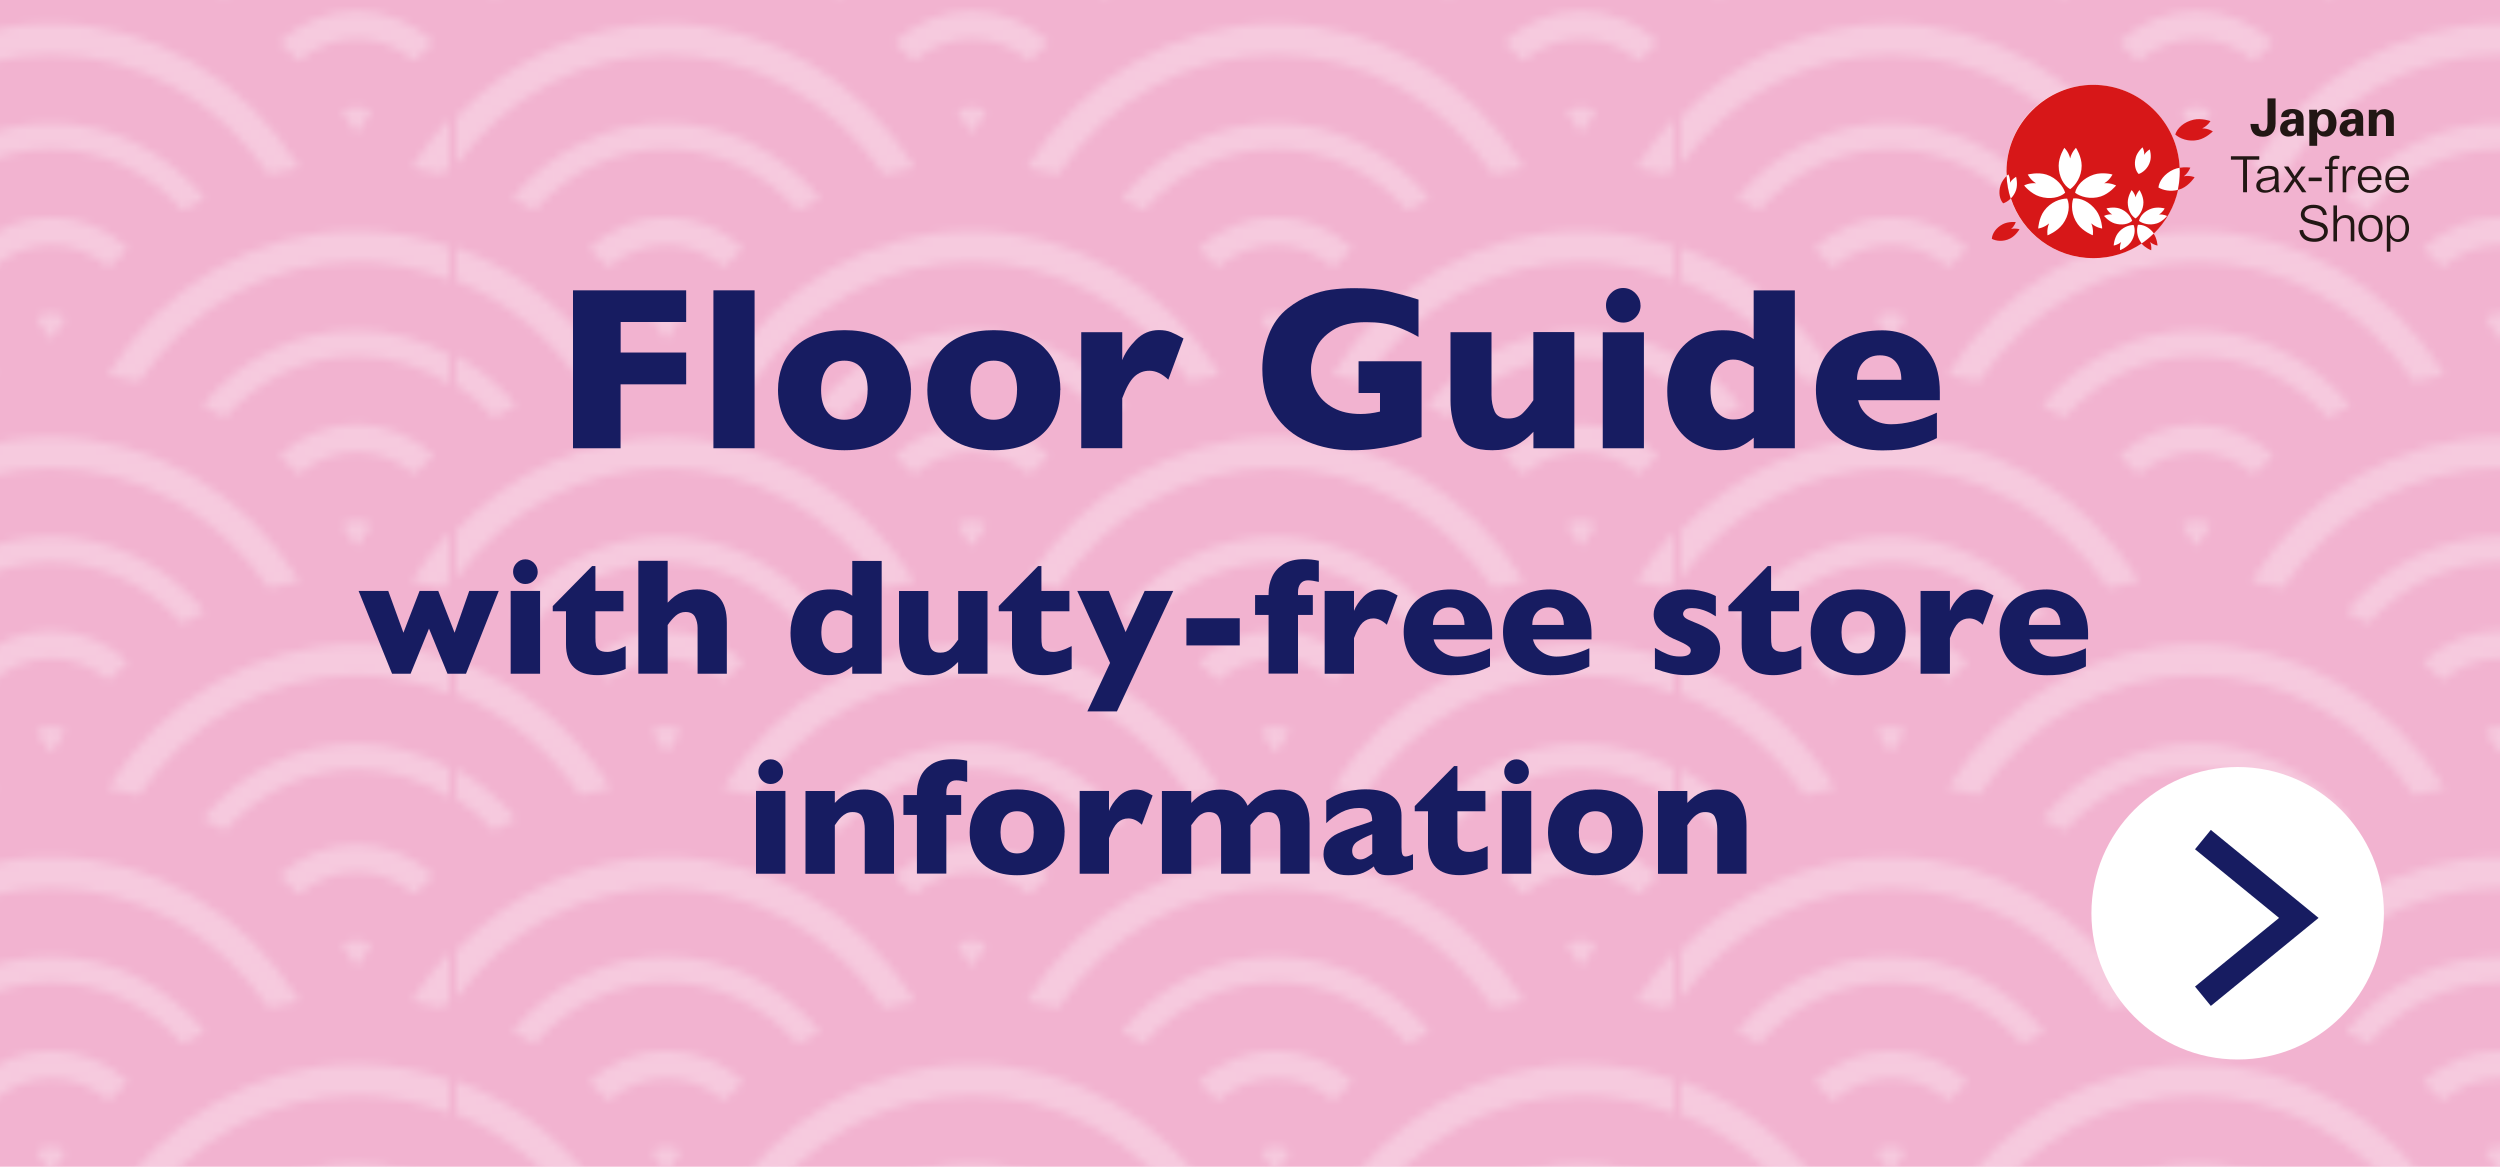 <?xml version="1.0" encoding="UTF-8"?><svg id="_レイヤー_2" xmlns="http://www.w3.org/2000/svg" xmlns:xlink="http://www.w3.org/1999/xlink" viewBox="0 0 300 140"><defs><style>.cls-1{stroke:#171c61;stroke-miterlimit:10;stroke-width:3px;}.cls-1,.cls-2{fill:none;}.cls-3{fill:#fff;}.cls-4{fill:url(#_新規パターンスウォッチ_1);opacity:.3;}.cls-5{fill:#d71718;}.cls-6{fill:#221714;}.cls-7{fill:#171c61;}.cls-8{fill:#f2b3d0;}</style><pattern id="_新規パターンスウォッチ_1" x="0" y="0" width="157.25" height="99.21" patternTransform="translate(-2002.37 -398.87) scale(.93 1)" patternUnits="userSpaceOnUse" viewBox="0 0 157.25 99.21"><rect class="cls-2" width="157.25" height="99.21"/><path class="cls-2" d="M152.21,68.6c1.47-2.22,3.17-4.26,5.04-6.1v-17.42c-3.61-2.22-7.79-3.48-12.16-3.48-6.48,0-12.58,2.71-16.99,7.34-.95-.51-1.92-.98-2.91-1.42.07-.01.11-.03.08-.04,5-5.67,12.09-8.97,19.82-8.97,4.29,0,8.44,1.11,12.16,3.06v-9.02c-3.85-1.46-7.96-2.24-12.16-2.24-11.27,0-21.52,5.35-28.07,14.38-1.32-.32-2.66-.62-4.02-.83,7.06-10.65,19.08-17.28,32.09-17.28,4.2,0,8.29.7,12.16,2.01v-10c-.34.42-.7.81-1.02,1.25-1.32-.32-2.66-.62-4.02-.83,1.47-2.22,3.17-4.26,5.04-6.1V0H0v12.89C7.09,5.88,16.75,1.71,27.05,1.71c12.98,0,24.99,6.64,32.05,17.28-1.34.2-2.65.5-3.95.81-6.51-8.92-17.01-14.37-28.09-14.37S6.56,10.32,0,18.57v10c8.07,2.72,15.12,8.08,19.89,15.28-1.34.2-2.65.5-3.95.81-4.04-5.54-9.63-9.74-15.94-12.12v9.02c2.85,1.5,5.46,3.48,7.63,5.92-.03.01,0,.03.07.04-.98.45-1.95.91-2.9,1.42-1.43-1.51-3.06-2.79-4.81-3.87v17.42c7.09-7.01,16.75-11.18,27.05-11.18,12.98,0,24.99,6.64,32.05,17.28-1.34.2-2.65.5-3.95.81-6.51-8.92-17.01-14.37-28.09-14.37S6.56,59.93,0,68.18v10c8.07,2.72,15.12,8.08,19.89,15.28-1.34.2-2.65.5-3.95.81-4.04-5.54-9.63-9.74-15.94-12.12v9.02c2.85,1.5,5.46,3.48,7.63,5.92-.03.01,0,.03.07.04-.98.45-1.95.91-2.9,1.42-1.43-1.51-3.06-2.79-4.81-3.87v4.54h157.25v-4.54c-3.61-2.22-7.79-3.48-12.16-3.48-6.48,0-12.58,2.71-16.99,7.34-.95-.51-1.92-.98-2.91-1.42.07-.01.11-.03.08-.04,5-5.67,12.09-8.97,19.82-8.97,4.29,0,8.44,1.11,12.16,3.06v-9.02c-3.85-1.46-7.96-2.24-12.16-2.24-11.27,0-21.52,5.35-28.07,14.38-1.32-.32-2.66-.62-4.02-.83,7.06-10.65,19.08-17.28,32.09-17.28,4.2,0,8.29.71,12.16,2.01v-10c-.34.42-.7.81-1.02,1.25-1.32-.32-2.66-.62-4.02-.83Z"/><path class="cls-3" d="M27.05,5.44c11.09,0,21.58,5.44,28.09,14.37,1.3-.31,2.61-.61,3.95-.81C52.04,8.34,40.03,1.71,27.05,1.71,16.75,1.71,7.09,5.88,0,12.89v5.68C6.56,10.32,16.33,5.44,27.05,5.44Z"/><path class="cls-3" d="M152.21,18.99c1.36.21,2.69.51,4.02.83.32-.44.69-.83,1.02-1.25v-5.68c-1.87,1.85-3.57,3.88-5.04,6.1Z"/><path class="cls-3" d="M7.7,47.52c-.07-.02-.1-.03-.07-.04-2.17-2.44-4.78-4.42-7.63-5.92v3.51c1.75,1.08,3.38,2.36,4.81,3.87.95-.51,1.92-.98,2.9-1.42Z"/><path class="cls-3" d="M15.94,44.66c1.3-.31,2.61-.61,3.95-.81-4.77-7.2-11.81-12.56-19.89-15.28v3.97c6.31,2.39,11.89,6.58,15.94,12.12Z"/><path class="cls-3" d="M27.05,55.05c11.09,0,21.58,5.44,28.09,14.37,1.3-.31,2.61-.61,3.95-.81-7.06-10.65-19.07-17.28-32.05-17.28-10.29,0-19.96,4.17-27.05,11.18v5.68c6.56-8.25,16.33-13.13,27.05-13.13Z"/><path class="cls-3" d="M125.28,47.47s-.01.03-.08.04c.99.45,1.95.91,2.91,1.42,4.41-4.63,10.52-7.34,16.99-7.34,4.37,0,8.54,1.26,12.16,3.48v-3.51c-3.71-1.95-7.86-3.06-12.16-3.06-7.72,0-14.81,3.31-19.82,8.97Z"/><path class="cls-3" d="M113.01,43.85c1.36.21,2.7.51,4.02.83,6.55-9.03,16.8-14.38,28.07-14.38,4.2,0,8.31.79,12.16,2.24v-3.97c-3.86-1.3-7.96-2.01-12.16-2.01-13.01,0-25.03,6.64-32.09,17.28Z"/><path class="cls-3" d="M152.21,68.6c1.36.2,2.69.51,4.02.83.32-.44.69-.83,1.02-1.25v-5.68c-1.87,1.85-3.57,3.88-5.04,6.1Z"/><path class="cls-3" d="M7.7,97.13c-.07-.02-.1-.03-.07-.04-2.17-2.43-4.78-4.42-7.63-5.92v3.51c1.75,1.07,3.38,2.36,4.81,3.87.95-.51,1.92-.97,2.9-1.42Z"/><path class="cls-3" d="M15.94,94.27c1.3-.31,2.61-.61,3.95-.81-4.77-7.2-11.81-12.56-19.89-15.28v3.97c6.31,2.39,11.89,6.58,15.94,12.12Z"/><path class="cls-3" d="M125.28,97.08s-.01.03-.08.04c.99.45,1.95.91,2.91,1.42,4.41-4.63,10.52-7.34,16.99-7.34,4.37,0,8.54,1.26,12.16,3.48v-3.51c-3.71-1.95-7.86-3.06-12.16-3.06-7.72,0-14.81,3.3-19.82,8.97Z"/><path class="cls-3" d="M113.01,93.46c1.36.21,2.7.51,4.02.83,6.55-9.03,16.8-14.38,28.07-14.38,4.2,0,8.31.79,12.16,2.24v-3.97c-3.86-1.3-7.96-2.01-12.16-2.01-13.01,0-25.03,6.64-32.09,17.28Z"/><path class="cls-3" d="M27.05,28.26c2.76,0,5.36.98,7.44,2.65.82-.76,1.63-1.52,2.5-2.22-2.73-2.37-6.24-3.74-9.94-3.74s-7.21,1.37-9.96,3.74c.88.7,1.69,1.47,2.51,2.23,2.07-1.67,4.68-2.65,7.44-2.65Z"/><path class="cls-3" d="M46.91,22.66c-.07-.02-.11-.03-.08-.04-5-5.61-12.2-8.98-19.79-8.98s-14.82,3.31-19.81,8.97c.03.01,0,.03-.08.04.98.45,1.96.91,2.9,1.42,4.41-4.63,10.52-7.34,16.99-7.34s12.58,2.71,16.96,7.35c.94-.51,1.91-.98,2.9-1.42Z"/><path class="cls-3" d="M27.05,39.62c.59-.9,1.25-1.74,1.9-2.6-.57-.34-1.21-.56-1.9-.56s-1.35.21-1.91.55c.65.86,1.32,1.7,1.91,2.61Z"/><path class="cls-3" d="M66.47,3.51c2.76,0,5.36.98,7.44,2.65.82-.76,1.63-1.53,2.5-2.22-2.73-2.37-6.24-3.74-9.94-3.74s-7.21,1.37-9.96,3.74c.88.7,1.69,1.47,2.51,2.23,2.07-1.67,4.68-2.65,7.44-2.65Z"/><path class="cls-3" d="M66.47,14.87c.59-.9,1.26-1.74,1.9-2.6-.57-.34-1.21-.56-1.9-.56s-1.35.21-1.91.55c.65.86,1.32,1.7,1.91,2.61Z"/><path class="cls-3" d="M105.67,28.26c2.76,0,5.36.98,7.44,2.65.82-.76,1.63-1.52,2.5-2.22-2.73-2.37-6.24-3.74-9.94-3.74s-7.21,1.37-9.95,3.74c.87.7,1.69,1.47,2.51,2.23,2.08-1.67,4.68-2.65,7.45-2.65Z"/><path class="cls-3" d="M125.54,22.66c-.07-.02-.11-.03-.08-.04-5-5.61-12.2-8.98-19.79-8.98s-14.81,3.31-19.82,8.97c.03.01,0,.03-.08.04.98.45,1.96.91,2.9,1.42,4.41-4.63,10.52-7.34,16.99-7.34s12.57,2.71,16.96,7.35c.95-.51,1.91-.98,2.9-1.42Z"/><path class="cls-3" d="M105.67,39.62c.59-.9,1.26-1.74,1.9-2.6-.57-.34-1.22-.56-1.9-.56s-1.35.21-1.91.55c.65.86,1.32,1.7,1.91,2.61Z"/><path class="cls-3" d="M137.72,18.99c-7.06-10.65-19.06-17.28-32.04-17.28s-25.03,6.64-32.09,17.28c1.36.21,2.7.51,4.02.83,6.55-9.03,16.8-14.38,28.06-14.38s21.58,5.44,28.09,14.37c1.3-.31,2.62-.61,3.95-.81Z"/><path class="cls-3" d="M145.1,3.51c2.76,0,5.36.98,7.43,2.65.82-.76,1.63-1.53,2.51-2.22-2.74-2.37-6.24-3.74-9.94-3.74s-7.21,1.37-9.96,3.74c.87.7,1.69,1.47,2.51,2.23,2.07-1.67,4.68-2.65,7.45-2.65Z"/><path class="cls-3" d="M145.1,14.87c.59-.9,1.25-1.74,1.9-2.6-.57-.34-1.22-.56-1.9-.56s-1.35.21-1.91.55c.65.86,1.32,1.7,1.91,2.61Z"/><path class="cls-3" d="M27.05,77.86c2.76,0,5.36.98,7.44,2.65.82-.76,1.63-1.52,2.5-2.22-2.73-2.37-6.24-3.74-9.94-3.74s-7.21,1.37-9.96,3.74c.88.7,1.69,1.47,2.51,2.23,2.07-1.67,4.68-2.65,7.44-2.65Z"/><path class="cls-3" d="M46.91,72.27c-.07-.02-.11-.03-.08-.04-5-5.61-12.2-8.98-19.79-8.98s-14.82,3.31-19.81,8.97c.03.01,0,.03-.08.04.98.45,1.96.91,2.9,1.42,4.41-4.63,10.52-7.34,16.99-7.34s12.58,2.71,16.96,7.35c.94-.51,1.91-.98,2.9-1.42Z"/><path class="cls-3" d="M27.05,89.22c.59-.9,1.25-1.74,1.9-2.6-.57-.34-1.21-.56-1.9-.56s-1.35.21-1.91.55c.65.86,1.32,1.7,1.91,2.61Z"/><path class="cls-3" d="M66.47,53.11c2.76,0,5.36.98,7.44,2.65.82-.76,1.63-1.53,2.5-2.22-2.73-2.37-6.24-3.74-9.94-3.74s-7.21,1.37-9.96,3.74c.88.7,1.69,1.47,2.51,2.23,2.07-1.67,4.68-2.65,7.44-2.65Z"/><path class="cls-3" d="M86.33,47.52c-.07-.02-.11-.03-.07-.04-5.01-5.61-12.2-8.98-19.79-8.98s-14.81,3.31-19.81,8.97c.03.01,0,.03-.08.04.99.45,1.95.91,2.91,1.42,4.41-4.63,10.52-7.34,16.99-7.34s12.58,2.71,16.97,7.35c.94-.51,1.91-.98,2.9-1.42Z"/><path class="cls-3" d="M66.47,64.47c.59-.9,1.26-1.74,1.9-2.6-.57-.34-1.21-.56-1.9-.56s-1.35.21-1.91.55c.65.86,1.32,1.7,1.91,2.61Z"/><path class="cls-3" d="M98.52,43.85c-7.06-10.65-19.06-17.28-32.05-17.28s-25.03,6.64-32.09,17.28c1.36.21,2.7.51,4.03.83,6.54-9.03,16.79-14.38,28.06-14.38s21.59,5.44,28.09,14.36c1.3-.31,2.61-.61,3.95-.81Z"/><path class="cls-3" d="M105.67,77.86c2.76,0,5.36.98,7.44,2.65.82-.76,1.63-1.52,2.5-2.22-2.73-2.37-6.24-3.74-9.94-3.74s-7.21,1.37-9.95,3.74c.87.7,1.69,1.47,2.51,2.23,2.08-1.67,4.68-2.65,7.45-2.65Z"/><path class="cls-3" d="M125.54,72.27c-.07-.02-.11-.03-.08-.04-5-5.61-12.2-8.98-19.79-8.98s-14.81,3.31-19.82,8.97c.03.01,0,.03-.08.04.98.45,1.96.91,2.9,1.42,4.41-4.63,10.52-7.34,16.99-7.34s12.57,2.71,16.96,7.35c.95-.51,1.91-.98,2.9-1.42Z"/><path class="cls-3" d="M105.67,89.22c.59-.9,1.26-1.74,1.9-2.6-.57-.34-1.22-.56-1.9-.56s-1.35.21-1.91.55c.65.86,1.32,1.7,1.91,2.61Z"/><path class="cls-3" d="M137.72,68.6c-7.06-10.65-19.06-17.28-32.04-17.28s-25.03,6.64-32.09,17.28c1.36.2,2.7.51,4.02.83,6.55-9.03,16.8-14.38,28.06-14.38s21.58,5.44,28.09,14.37c1.3-.31,2.62-.61,3.95-.81Z"/><path class="cls-3" d="M145.1,53.11c2.76,0,5.36.98,7.43,2.65.82-.76,1.63-1.53,2.51-2.22-2.74-2.37-6.24-3.74-9.94-3.74s-7.21,1.37-9.96,3.74c.87.7,1.69,1.47,2.51,2.23,2.07-1.67,4.68-2.65,7.45-2.65Z"/><path class="cls-3" d="M145.1,64.47c.59-.9,1.25-1.74,1.9-2.6-.57-.34-1.22-.56-1.9-.56s-1.35.21-1.91.55c.65.86,1.32,1.7,1.91,2.61Z"/><path class="cls-3" d="M86.33,97.13c-.07-.02-.11-.03-.07-.04-5.01-5.6-12.2-8.98-19.79-8.98s-14.81,3.3-19.81,8.97c.03.01,0,.03-.08.04.99.45,1.95.91,2.91,1.42,4.41-4.63,10.52-7.34,16.99-7.34s12.58,2.71,16.97,7.35c.94-.51,1.91-.97,2.9-1.42Z"/><path class="cls-3" d="M98.52,93.46c-7.06-10.65-19.06-17.28-32.05-17.28s-25.03,6.64-32.09,17.28c1.36.21,2.7.51,4.03.83,6.54-9.03,16.79-14.38,28.06-14.38s21.59,5.44,28.09,14.37c1.3-.31,2.61-.61,3.95-.81Z"/></pattern></defs><g id="_レイヤー_1-2"><rect class="cls-8" width="300" height="140"/><rect class="cls-4" width="300" height="140"/><circle class="cls-3" cx="268.52" cy="109.59" r="17.55"/><polyline class="cls-1" points="264.35 100.75 275.86 110.15 264.35 119.55"/><path class="cls-7" d="M82.33,46.12h-7.86v7.67h-5.71v-18.95h13.58v3.8h-7.86v3.66h7.86v3.81Z"/><path class="cls-7" d="M90.55,53.79h-4.94v-18.95h4.94v18.95Z"/><path class="cls-7" d="M109.31,46.81c0,1.39-.3,2.62-.9,3.71s-1.5,1.94-2.7,2.57-2.66.94-4.38.94-3.18-.31-4.38-.94-2.1-1.49-2.69-2.57-.9-2.32-.9-3.71c0-1.05.17-2,.5-2.86s.84-1.62,1.52-2.28,1.52-1.17,2.51-1.52,2.14-.53,3.45-.53,2.47.18,3.48.54,1.84.86,2.5,1.51,1.16,1.4,1.5,2.27.51,1.82.51,2.87ZM104.12,46.81c0-1.1-.24-1.97-.72-2.59s-1.17-.94-2.08-.94-1.59.31-2.07.94-.72,1.49-.72,2.59.24,1.96.72,2.6,1.17.96,2.06.96,1.61-.32,2.08-.95.72-1.5.72-2.6Z"/><path class="cls-7" d="M127.23,46.81c0,1.39-.3,2.62-.9,3.71s-1.5,1.94-2.7,2.57-2.66.94-4.38.94-3.18-.31-4.38-.94-2.1-1.49-2.69-2.57-.9-2.32-.9-3.71c0-1.05.17-2,.5-2.86s.84-1.62,1.52-2.28,1.52-1.17,2.51-1.52,2.14-.53,3.45-.53,2.47.18,3.48.54,1.84.86,2.5,1.51,1.16,1.4,1.5,2.27.51,1.82.51,2.87ZM122.05,46.81c0-1.1-.24-1.97-.72-2.59s-1.17-.94-2.08-.94-1.59.31-2.07.94-.72,1.49-.72,2.59.24,1.96.72,2.6,1.17.96,2.06.96,1.61-.32,2.08-.95.72-1.5.72-2.6Z"/><path class="cls-7" d="M142.02,40.62l-1.82,4.94c-.75-.71-1.5-1.07-2.27-1.07-.69,0-1.29.23-1.8.7s-.99,1.34-1.46,2.6v5.99h-4.92v-13.92h4.92v3.36c.31-.83.86-1.64,1.64-2.43s1.7-1.18,2.76-1.18c.56,0,1.04.08,1.46.25s.91.42,1.48.75Z"/><path class="cls-7" d="M170.58,52.45c-.41.16-.76.28-1.05.38s-.57.19-.84.27-.66.19-1.17.31c-.87.2-1.73.35-2.59.46s-1.77.16-2.73.16c-1.92,0-3.7-.35-5.33-1.05s-2.94-1.79-3.92-3.27-1.47-3.29-1.47-5.44c0-1.39.25-2.75.76-4.08s1.28-2.4,2.32-3.21c.86-.67,1.72-1.17,2.6-1.52s1.74-.59,2.58-.7,1.76-.18,2.78-.18c1.67,0,3.04.12,4.13.38s2.27.58,3.57.99v4.48c-.86-.5-1.76-.92-2.72-1.26s-2.15-.51-3.58-.51c-1.65,0-2.97.31-3.96.94s-1.68,1.37-2.06,2.24-.58,1.7-.58,2.52c0,.96.22,1.84.67,2.65s1.12,1.45,2.02,1.94,1.99.73,3.27.73c.73,0,1.5-.1,2.32-.29v-2.23h-2.57v-3.81h7.56v9.11Z"/><path class="cls-7" d="M188.93,53.79h-4.92v-1.98c-.69.75-1.42,1.31-2.19,1.67-.76.37-1.68.55-2.75.55-2.1,0-3.46-.61-4.08-1.84s-.93-2.61-.93-4.15v-8.18h4.92v7.52c0,.76.13,1.42.38,1.99s.8.85,1.64.85c.72,0,1.29-.21,1.71-.62.42-.41.85-.93,1.29-1.57v-8.18h4.92v13.92Z"/><path class="cls-7" d="M197.27,53.79h-4.94v-13.92h4.94v13.92ZM196.87,36.65c0,.57-.21,1.06-.62,1.46s-.9.6-1.46.6c-.38,0-.73-.09-1.05-.27s-.56-.43-.75-.75-.27-.66-.27-1.05c0-.57.2-1.05.6-1.46s.89-.62,1.46-.62,1.05.21,1.46.62.62.9.62,1.46Z"/><path class="cls-7" d="M215.39,53.79h-4.94v-1.26c-.52.44-1.07.8-1.65,1.08s-1.38.42-2.4.42-2-.25-2.98-.75-1.78-1.28-2.41-2.34-.94-2.4-.94-4.01c0-1.27.24-2.45.71-3.56s1.22-2.01,2.23-2.7,2.25-1.04,3.72-1.04c.91,0,1.65.1,2.21.3s1.07.46,1.5.77v-5.85h4.94v18.95ZM210.45,49.36v-5.32c-.57-.32-1.02-.55-1.35-.68s-.7-.21-1.14-.21c-.77,0-1.42.33-1.93.98s-.77,1.55-.77,2.68c0,1.23.27,2.13.81,2.69s1.17.84,1.89.84c.59,0,1.07-.09,1.44-.28s.72-.42,1.05-.7Z"/><path class="cls-7" d="M232.78,48.02h-9.8c.19.85.66,1.54,1.41,2.08s1.59.81,2.54.81c1.66,0,3.49-.46,5.5-1.39v3.05c-.72.37-1.59.71-2.62,1.02-1.03.3-2.33.46-3.92.46-1.71,0-3.17-.32-4.38-.96s-2.1-1.5-2.7-2.6-.9-2.33-.9-3.72.3-2.59.9-3.67,1.5-1.93,2.7-2.54,2.66-.92,4.38-.92c1.13,0,2.22.24,3.27.73s1.92,1.29,2.6,2.39,1.02,2.54,1.02,4.29v.98ZM228.16,45.58c0-.89-.22-1.61-.66-2.14s-1.08-.8-1.91-.8-1.48.27-1.99.81-.76,1.25-.76,2.13h5.32Z"/><path class="cls-7" d="M59.85,70.91l-3.93,9.94h-2.22l-2.22-5.42-2.21,5.42h-2.22l-4.02-9.94h3.56l1.82,5.02,1.94-5.02h2.24l1.96,5.02,1.76-5.02h3.53Z"/><path class="cls-7" d="M64.81,80.85h-3.53v-9.94h3.53v9.94ZM64.53,68.61c0,.41-.15.76-.44,1.04-.29.29-.64.43-1.04.43-.27,0-.52-.06-.75-.2-.22-.13-.4-.31-.53-.53s-.2-.47-.2-.75c0-.4.14-.75.43-1.04s.63-.44,1.04-.44.75.15,1.04.44.44.64.44,1.04Z"/><path class="cls-7" d="M75.07,80.27c-.36.18-.87.35-1.51.51-.64.16-1.25.24-1.84.24-2.53,0-3.8-1.24-3.8-3.71v-3.96h-1.59v-.62l4.72-4.8h.4v2.98h3.36v2.44h-3.36v3.18c0,.37.02.67.07.9.05.23.17.42.39.57.21.15.53.23.96.23.56,0,1.3-.23,2.21-.7v2.74Z"/><path class="cls-7" d="M87.23,80.85h-3.52v-5.16s0-.08,0-.11c0-.04,0-.11,0-.23,0-.47-.1-.91-.3-1.31-.2-.4-.59-.6-1.15-.6-.44,0-.83.15-1.17.44-.34.3-.66.67-.97,1.12v5.84h-3.52v-13.54h3.52v5.02c.58-.62,1.15-1.04,1.72-1.26s1.17-.34,1.81-.34c2.38,0,3.57,1.34,3.57,4.01v6.1Z"/><path class="cls-7" d="M105.8,80.85h-3.53v-.9c-.37.31-.76.57-1.18.77-.41.2-.98.3-1.71.3s-1.43-.18-2.13-.54c-.7-.36-1.27-.92-1.72-1.67-.45-.76-.67-1.71-.67-2.87,0-.9.17-1.75.51-2.54s.87-1.43,1.59-1.93c.72-.49,1.61-.74,2.66-.74.65,0,1.18.07,1.58.21.4.14.76.33,1.07.55v-4.18h3.53v13.54ZM102.27,77.68v-3.8c-.41-.23-.73-.39-.96-.49s-.5-.15-.82-.15c-.55,0-1.01.23-1.38.7s-.55,1.11-.55,1.91c0,.88.19,1.52.58,1.92s.84.6,1.35.6c.42,0,.76-.07,1.03-.2.26-.13.51-.3.75-.5Z"/><path class="cls-7" d="M118.49,80.85h-3.52v-1.42c-.5.53-1.02.93-1.56,1.2-.54.26-1.2.4-1.96.4-1.5,0-2.47-.44-2.91-1.31-.44-.88-.66-1.86-.66-2.96v-5.84h3.52v5.37c0,.54.09,1.01.27,1.42.18.41.57.61,1.17.61.52,0,.92-.15,1.22-.44.3-.29.61-.67.92-1.12v-5.84h3.52v9.94Z"/><path class="cls-7" d="M128.59,80.27c-.36.18-.87.35-1.51.51-.64.16-1.25.24-1.84.24-2.53,0-3.8-1.24-3.8-3.71v-3.96h-1.59v-.62l4.72-4.8h.4v2.98h3.36v2.44h-3.36v3.18c0,.37.02.67.07.9.05.23.17.42.39.57.21.15.53.23.96.23.56,0,1.3-.23,2.21-.7v2.74Z"/><path class="cls-7" d="M140.79,70.91l-6.76,14.46h-3.55l2.73-5.82-3.94-8.64h3.78l2.02,4.94,2.29-4.94h3.42Z"/><path class="cls-7" d="M148.77,77.45h-6.4v-3.26h6.4v3.26Z"/><path class="cls-7" d="M158.26,69.83c-.53-.12-.97-.19-1.3-.19-.38,0-.67.12-.88.37-.21.25-.32.6-.32,1.05v.35h1.78v2.38h-1.78v7.04h-3.53v-7.04h-1.62v-2.38h1.62v-.18c0-.7.13-1.36.41-1.98.27-.62.72-1.13,1.35-1.54.63-.4,1.46-.61,2.5-.61.59,0,1.17.06,1.77.19v2.52Z"/><path class="cls-7" d="M167.72,71.44l-1.3,3.53c-.53-.51-1.07-.76-1.62-.76-.5,0-.92.17-1.28.5-.36.34-.71.96-1.04,1.86v4.28h-3.52v-9.94h3.52v2.4c.22-.59.61-1.17,1.17-1.73.56-.56,1.22-.84,1.97-.84.4,0,.74.06,1.04.18s.65.3,1.06.54Z"/><path class="cls-7" d="M179.04,76.73h-7c.14.61.47,1.1,1.01,1.48.53.38,1.14.58,1.82.58,1.18,0,2.49-.33,3.93-1v2.18c-.51.27-1.14.51-1.87.73-.73.22-1.67.33-2.8.33-1.22,0-2.27-.23-3.12-.68-.86-.46-1.5-1.07-1.93-1.86s-.64-1.67-.64-2.66.21-1.85.64-2.62,1.07-1.38,1.93-1.82,1.9-.66,3.12-.66c.81,0,1.59.17,2.34.52.75.35,1.37.92,1.86,1.71s.73,1.81.73,3.06v.7ZM175.74,74.99c0-.64-.16-1.15-.47-1.53s-.77-.57-1.36-.57-1.06.19-1.42.58c-.36.39-.54.89-.54,1.52h3.8Z"/><path class="cls-7" d="M190.96,76.73h-7c.14.61.47,1.1,1.01,1.48.53.38,1.14.58,1.82.58,1.18,0,2.49-.33,3.93-1v2.18c-.51.27-1.14.51-1.87.73-.73.22-1.67.33-2.8.33-1.22,0-2.27-.23-3.12-.68-.86-.46-1.5-1.07-1.93-1.86s-.64-1.67-.64-2.66.21-1.85.64-2.62,1.07-1.38,1.93-1.82,1.9-.66,3.12-.66c.81,0,1.59.17,2.34.52.75.35,1.37.92,1.86,1.71s.73,1.81.73,3.06v.7ZM187.66,74.99c0-.64-.16-1.15-.47-1.53s-.77-.57-1.36-.57-1.06.19-1.42.58c-.36.39-.54.89-.54,1.52h3.8Z"/><path class="cls-7" d="M206.4,77.95c0,.91-.33,1.65-1,2.22-.67.57-1.66.85-2.97.85-.74,0-1.39-.07-1.96-.2-.57-.13-1.2-.32-1.88-.57v-2.5c.59.34,1.11.6,1.54.77s.92.26,1.44.26c.88,0,1.32-.24,1.32-.72,0-.16-.06-.31-.19-.43s-.35-.27-.66-.43c-.32-.16-.74-.35-1.26-.57-.65-.29-1.2-.67-1.66-1.15-.46-.48-.68-1.07-.68-1.77,0-.49.15-.97.45-1.43.3-.46.76-.83,1.37-1.12.61-.29,1.35-.43,2.22-.43.21,0,.47.01.8.04s.73.11,1.22.23c.49.12.96.3,1.4.53v2.43c-.21-.12-.38-.23-.52-.31-.14-.08-.33-.18-.56-.28-.23-.1-.51-.2-.83-.28-.32-.08-.64-.12-.97-.12-.4,0-.68.08-.83.23s-.22.31-.22.47.08.31.23.45c.16.14.5.31,1.04.52.78.3,1.41.61,1.88.92.47.32.8.66,1,1.04.2.38.3.82.3,1.34Z"/><path class="cls-7" d="M216.15,80.27c-.36.18-.87.35-1.51.51-.64.16-1.25.24-1.84.24-2.53,0-3.8-1.24-3.8-3.71v-3.96h-1.59v-.62l4.72-4.8h.4v2.98h3.36v2.44h-3.36v3.18c0,.37.02.67.07.9.05.23.17.42.39.57.21.15.53.23.96.23.56,0,1.3-.23,2.21-.7v2.74Z"/><path class="cls-7" d="M228.67,75.87c0,.99-.21,1.87-.64,2.65-.43.78-1.07,1.39-1.93,1.84s-1.9.67-3.13.67-2.27-.22-3.13-.67-1.5-1.06-1.92-1.84c-.43-.77-.64-1.66-.64-2.65,0-.75.12-1.43.36-2.04.24-.61.6-1.15,1.08-1.63.49-.47,1.08-.83,1.79-1.09s1.53-.38,2.46-.38,1.77.13,2.49.39c.72.26,1.32.62,1.79,1.08.47.46.83,1,1.07,1.62.24.62.36,1.3.36,2.05ZM224.97,75.87c0-.79-.17-1.4-.51-1.85-.34-.45-.84-.67-1.49-.67s-1.14.22-1.48.67c-.34.45-.51,1.06-.51,1.85s.17,1.4.52,1.86c.34.46.84.68,1.47.68s1.15-.23,1.49-.68c.34-.45.51-1.07.51-1.86Z"/><path class="cls-7" d="M239.23,71.44l-1.3,3.53c-.53-.51-1.07-.76-1.62-.76-.5,0-.92.17-1.28.5-.36.34-.71.96-1.04,1.86v4.28h-3.52v-9.94h3.52v2.4c.22-.59.61-1.17,1.17-1.73.56-.56,1.22-.84,1.97-.84.4,0,.74.06,1.04.18s.65.3,1.06.54Z"/><path class="cls-7" d="M250.55,76.73h-7c.14.61.47,1.1,1.01,1.48.53.38,1.14.58,1.82.58,1.18,0,2.49-.33,3.93-1v2.18c-.51.27-1.14.51-1.87.73-.73.22-1.67.33-2.8.33-1.22,0-2.27-.23-3.12-.68-.86-.46-1.5-1.07-1.93-1.86s-.64-1.67-.64-2.66.21-1.85.64-2.62,1.07-1.38,1.93-1.82,1.9-.66,3.12-.66c.81,0,1.59.17,2.34.52.75.35,1.37.92,1.86,1.71s.73,1.81.73,3.06v.7ZM247.25,74.99c0-.64-.16-1.15-.47-1.53s-.77-.57-1.36-.57-1.06.19-1.42.58c-.36.39-.54.89-.54,1.52h3.8Z"/><path class="cls-7" d="M94.25,104.85h-3.53v-9.94h3.53v9.94ZM93.97,92.61c0,.41-.15.76-.44,1.04-.29.29-.64.43-1.04.43-.27,0-.52-.06-.75-.2-.22-.13-.4-.31-.53-.53s-.2-.47-.2-.75c0-.4.14-.75.43-1.04s.63-.44,1.04-.44.75.15,1.04.44.44.64.44,1.04Z"/><path class="cls-7" d="M107.29,104.85h-3.52v-5.36c0-.55-.09-1.02-.27-1.43-.18-.41-.57-.61-1.18-.61-.29,0-.54.05-.76.16s-.41.25-.59.42c-.17.17-.32.33-.43.49s-.24.32-.36.5v5.84h-3.52v-9.94h3.52v1.43c.55-.59,1.11-1.01,1.67-1.25.56-.24,1.18-.36,1.86-.36,2.38,0,3.57,1.43,3.57,4.28v5.84Z"/><path class="cls-7" d="M116.06,93.83c-.53-.12-.97-.19-1.3-.19-.38,0-.67.12-.88.37-.21.25-.32.6-.32,1.05v.35h1.78v2.38h-1.78v7.04h-3.53v-7.04h-1.62v-2.38h1.62v-.18c0-.7.13-1.36.41-1.98.27-.62.72-1.13,1.35-1.54.63-.4,1.46-.61,2.5-.61.59,0,1.17.06,1.77.19v2.52Z"/><path class="cls-7" d="M127.75,99.87c0,.99-.21,1.87-.64,2.65-.43.78-1.07,1.39-1.93,1.84s-1.9.67-3.13.67-2.27-.22-3.13-.67-1.5-1.06-1.92-1.84c-.43-.77-.64-1.66-.64-2.65,0-.75.12-1.43.36-2.04.24-.61.6-1.15,1.08-1.63.49-.47,1.08-.83,1.79-1.09s1.53-.38,2.46-.38,1.77.13,2.49.39c.72.26,1.32.62,1.79,1.08.47.46.83,1,1.07,1.62.24.62.36,1.3.36,2.05ZM124.05,99.87c0-.79-.17-1.4-.51-1.85-.34-.45-.84-.67-1.49-.67s-1.14.22-1.48.67c-.34.45-.51,1.06-.51,1.85s.17,1.4.52,1.86c.34.46.84.68,1.47.68s1.15-.23,1.49-.68c.34-.45.51-1.07.51-1.86Z"/><path class="cls-7" d="M138.32,95.44l-1.3,3.53c-.53-.51-1.07-.76-1.62-.76-.5,0-.92.17-1.28.5-.36.34-.71.96-1.04,1.86v4.28h-3.52v-9.94h3.52v2.4c.22-.59.61-1.17,1.17-1.73.56-.56,1.22-.84,1.97-.84.4,0,.74.06,1.04.18s.65.3,1.06.54Z"/><path class="cls-7" d="M157.16,104.85h-3.52v-5.3c0-.7-.12-1.23-.35-1.58-.23-.35-.6-.52-1.1-.52s-.89.15-1.2.44c-.31.3-.62.67-.94,1.12v5.84h-3.52v-5.3c0-.67-.11-1.19-.32-1.55-.21-.36-.6-.55-1.14-.55-.26,0-.5.05-.72.16-.22.1-.4.22-.53.35-.14.13-.3.32-.5.58s-.32.41-.37.48v5.84h-3.52v-9.94h3.52v1.43c.53-.56,1.06-.97,1.61-1.22s1.18-.38,1.89-.38c.34,0,.66.03.97.09.31.06.61.17.9.32.3.15.56.36.81.62.24.26.43.56.58.91.57-.64,1.15-1.12,1.76-1.45.61-.33,1.31-.49,2.1-.49s1.46.16,2,.48c.54.32.93.78,1.19,1.38.26.6.39,1.33.39,2.19v6.06Z"/><path class="cls-7" d="M169.56,104.35c-.51.2-.99.37-1.43.49-.44.12-.96.19-1.57.19-.58,0-.98-.1-1.21-.31s-.39-.45-.49-.75c-.38.31-.8.56-1.26.76-.46.2-1.07.3-1.82.3s-1.31-.12-1.75-.38c-.45-.25-.76-.57-.94-.95s-.27-.77-.27-1.18c0-.61.15-1.12.46-1.52s.72-.73,1.25-.98,1.21-.52,2.07-.79c.49-.16.86-.27,1.11-.36.25-.08.44-.14.56-.19.12-.04.25-.1.39-.18,0-.48-.1-.86-.29-1.13s-.62-.41-1.27-.41c-.77,0-1.48.17-2.14.51-.66.34-1.26.78-1.81,1.31v-2.7c.44-.31.91-.57,1.42-.77.51-.2,1.04-.35,1.59-.44s1.11-.15,1.68-.15c1.44,0,2.52.28,3.25.83s1.09,1.32,1.09,2.3v3.84c0,.37.03.64.1.82.07.18.19.27.38.27.22,0,.52-.09.9-.28v1.85ZM164.67,102.45v-2.35c-.83.34-1.44.64-1.83.91-.38.27-.58.64-.58,1.1,0,.33.1.59.29.76s.42.26.67.26.48-.07.72-.2c.24-.13.48-.29.73-.48Z"/><path class="cls-7" d="M178.51,104.27c-.36.18-.87.35-1.51.51-.64.16-1.25.24-1.84.24-2.53,0-3.8-1.24-3.8-3.71v-3.96h-1.59v-.62l4.72-4.8h.4v2.98h3.36v2.44h-3.36v3.18c0,.37.02.67.07.9.05.23.17.42.39.57.21.15.53.23.96.23.56,0,1.3-.23,2.21-.7v2.74Z"/><path class="cls-7" d="M183.75,104.85h-3.53v-9.94h3.53v9.94ZM183.47,92.61c0,.41-.15.76-.44,1.04-.29.29-.64.43-1.04.43-.27,0-.52-.06-.75-.2-.22-.13-.4-.31-.53-.53s-.2-.47-.2-.75c0-.4.14-.75.43-1.04s.63-.44,1.04-.44.75.15,1.04.44.44.64.44,1.04Z"/><path class="cls-7" d="M197.15,99.87c0,.99-.21,1.87-.64,2.65-.43.78-1.07,1.39-1.93,1.84s-1.9.67-3.13.67-2.27-.22-3.13-.67-1.5-1.06-1.92-1.84c-.43-.77-.64-1.66-.64-2.65,0-.75.12-1.43.36-2.04.24-.61.6-1.15,1.08-1.63.49-.47,1.08-.83,1.79-1.09s1.53-.38,2.46-.38,1.77.13,2.49.39c.72.26,1.32.62,1.79,1.08.47.46.83,1,1.07,1.62.24.62.36,1.3.36,2.05ZM193.45,99.87c0-.79-.17-1.4-.51-1.85-.34-.45-.84-.67-1.49-.67s-1.14.22-1.48.67c-.34.45-.51,1.06-.51,1.85s.17,1.4.52,1.86c.34.46.84.68,1.47.68s1.15-.23,1.49-.68c.34-.45.51-1.07.51-1.86Z"/><path class="cls-7" d="M209.59,104.85h-3.52v-5.36c0-.55-.09-1.02-.27-1.43-.18-.41-.57-.61-1.18-.61-.29,0-.54.05-.76.16s-.41.25-.59.42c-.17.17-.32.33-.43.49s-.24.32-.36.5v5.84h-3.52v-9.94h3.52v1.43c.55-.59,1.11-1.01,1.67-1.25.56-.24,1.18-.36,1.86-.36,2.38,0,3.57,1.43,3.57,4.28v5.84Z"/><circle class="cls-3" cx="251.17" cy="20.58" r="10.39"/><path class="cls-6" d="M273.07,11.8v3.01c0,1.11-.69,1.6-1.51,1.6-1.13,0-1.44-.64-1.51-1.54h.97c0,.32.07.84.54.84.52,0,.52-.59.54-.91v-2.99h.97Z"/><path class="cls-6" d="M273.74,14.06c0-.39.17-.64.43-.78.25-.15.59-.2.92-.2.63,0,1.34.23,1.34,1.17v1.71c0,.16.03.25.04.34h-.84c-.02-.14-.03-.29-.03-.42h-.01c-.21.36-.54.51-.96.51-.59,0-1.02-.34-1.02-.95,0-.22.1-.75.67-.99.37-.16.85-.18,1.22-.17v-.29c0-.13-.1-.39-.43-.39s-.43.31-.42.45h-.9ZM274.49,15.33c0,.26.19.45.46.45.52,0,.54-.57.54-.94-.32,0-.99-.01-.99.49"/><path class="cls-6" d="M278.06,13.54h.01c.17-.26.51-.46.84-.46.98,0,1.47.82,1.47,1.66s-.43,1.66-1.35,1.66c-.41,0-.76-.17-.96-.54h-.01v1.64h-.94v-3.71c0-.21-.02-.42-.03-.62h.95l.02.36ZM278.74,15.78c.6,0,.68-.56.68-1.04s-.08-1.04-.68-1.04c-.51,0-.67.6-.67,1.04s.17,1.04.67,1.04"/><path class="cls-6" d="M280.9,14.06c0-.39.17-.64.42-.78.26-.15.59-.2.92-.2.63,0,1.34.23,1.34,1.17v1.71c0,.16.03.25.04.34h-.84c-.02-.14-.03-.29-.03-.42h-.01c-.21.36-.54.51-.96.51-.59,0-1.03-.34-1.03-.95,0-.22.1-.75.67-.99.38-.16.85-.18,1.23-.17v-.29c0-.13-.1-.39-.43-.39s-.43.31-.42.45h-.9ZM281.66,15.33c0,.26.19.45.46.45.52,0,.54-.57.54-.94-.33,0-.99-.01-.99.49"/><path class="cls-6" d="M285.2,13.54v.02c.21-.29.5-.47.97-.47.31,0,.92.23,1.03.69.05.19.06.39.06.5v2.04h-.94v-1.89c0-.34-.1-.72-.56-.72-.29,0-.55.26-.56.72v1.89h-.94v-3.14h.93v.36Z"/><path class="cls-5" d="M259.01,22.52c.07-.77.71-1.68,1.82-2.18.24-.11.49-.17.73-.21-.24-5.53-4.79-9.95-10.38-9.95s-10.4,4.66-10.4,10.4c0,.18.02.35.03.52.11-.11.19-.18.2-.17-.02-.02.24.41.19.99.3-.5.76-.7.73-.7.01,0,.23.86,0,1.58-.14.42-.37.75-.62,1.01,1.36,4.16,5.27,7.17,9.89,7.17,2.15,0,4.15-.65,5.81-1.77-.03-.04-.07-.07-.09-.11-.54-.74-.54-1.61-.37-2.12.58-.06,1.36.27,1.9,1.01,0,0,.01.02.02.03,1.43-1.4,2.46-3.21,2.9-5.24-.93.25-1.82.04-2.34-.27M256.29,18.89c.19-.67.81-1.22.82-1.21-.02-.01.23.37.2.91.26-.47.68-.66.66-.66.01,0,.24.79.04,1.45-.24.83-.89,1.34-1.37,1.5-.39-.4-.59-1.17-.34-2M251.26,20.95c1.02-.33,2.25-.03,2.24,0,0-.04-.27.62-.99,1.04.83-.07,1.44.29,1.42.26.02.01-.8.98-1.82,1.32-1.27.41-2.48.03-3.1-.44.17-.84.98-1.76,2.25-2.18M242.9,22.25s.58-.33,1.42-.26c-.72-.43-.99-1.08-.99-1.04,0-.02,1.23-.32,2.24,0,1.27.41,2.02,1.43,2.25,2.18-.63.58-1.83.85-3.1.44-1.02-.33-1.84-1.3-1.82-1.32M247.51,26.91c-.63.86-1.81,1.35-1.81,1.33.02.03-.14-.66.19-1.43-.63.55-1.33.61-1.3.62-.02,0,.07-1.27.7-2.13.79-1.08,1.99-1.48,2.77-1.47.35.78.25,2-.54,3.08M247.04,19.88c0-1.07.67-2.15.69-2.14-.03-.01.5.45.69,1.27.19-.81.72-1.28.69-1.27.02-.01.69,1.07.69,2.14,0,1.34-.74,2.37-1.38,2.82-.75-.42-1.38-1.48-1.38-2.82M252.25,27.42s-.67-.07-1.3-.62c.33.77.17,1.46.19,1.43,0,.02-1.18-.46-1.81-1.33-.79-1.08-.79-2.35-.54-3.09.85-.09,1.98.39,2.77,1.47.63.86.72,2.13.7,2.13M252.49,25.91s.4-.23.97-.18c-.49-.29-.68-.74-.68-.72,0-.01.84-.22,1.54,0,.87.29,1.39.98,1.54,1.49-.43.4-1.25.58-2.13.3-.7-.23-1.26-.89-1.25-.9M255.65,29.11c-.43.59-1.24.92-1.24.91.01.02-.1-.45.13-.98-.43.38-.92.42-.89.43-.02,0,.05-.87.48-1.46.54-.74,1.36-1.01,1.9-1.01.24.54.17,1.37-.37,2.12M256.27,26.21c-.51-.29-.94-1.01-.94-1.93,0-.73.46-1.48.47-1.47-.02,0,.34.31.47.87.13-.56.5-.88.47-.87.01,0,.47.73.47,1.47,0,.92-.51,1.62-.94,1.93M258.81,26.81c-.87.28-1.7.02-2.13-.3.12-.58.67-1.21,1.54-1.49.7-.23,1.55-.02,1.54,0,0-.02-.19.42-.68.72.57-.05.99.2.97.18.01,0-.55.68-1.25.9M258.14,30.02s.1-.45-.13-.98c.43.38.92.42.89.43.01,0-.05-.84-.46-1.43-.45.44-.93.84-1.45,1.19.44.52,1.14.81,1.15.8M241.32,27.49c.45-.38.57-.86.57-.84,0-.01-.88-.09-1.55.25-.84.43-1.29,1.16-1.32,1.76.49.26,1.36.39,2.2-.04.67-.34,1.13-1.11,1.12-1.11.02.02-.44-.17-1.01-.03M240.07,22.22c-.29.89-.1,1.74.31,2.18.28-.09.61-.28.9-.57-.28-.86-.45-1.77-.49-2.71-.22.22-.57.63-.72,1.1M262.05,21.16c.6-.46.79-1.07.79-1.04,0-.01-.61-.1-1.28.01,0,.15.02.3.02.46,0,.75-.08,1.49-.24,2.2.16-.04.33-.1.5-.17.88-.4,1.53-1.35,1.51-1.36.02.02-.56-.25-1.3-.1M264.28,15.4c.68-.33.98-.89.98-.86.01-.02-1.08-.39-2.02-.18-1.18.27-1.98,1.03-2.21,1.78.52.47,1.57.92,2.76.65.94-.21,1.76-1.02,1.75-1.03.02.03-.5-.35-1.25-.35"/><polygon class="cls-6" points="269.17 23.07 269.64 23.07 269.64 19.16 271.11 19.16 271.11 18.75 267.71 18.75 267.71 19.16 269.17 19.16 269.17 23.07"/><path class="cls-6" d="M273.42,21.78v-.73c0-.24,0-.4-.03-.49-.03-.14-.08-.25-.16-.34-.07-.09-.19-.17-.35-.23-.16-.06-.38-.09-.65-.09s-.51.04-.71.11c-.2.07-.35.17-.46.31-.1.12-.17.28-.21.47l.42.06c.06-.21.16-.37.28-.46.13-.1.33-.15.6-.15.29,0,.51.07.66.2.12.1.17.27.17.51,0,.02,0,.07,0,.14v.04s-.04.01-.04.01c-.21.07-.54.14-.98.19-.21.03-.37.05-.48.08-.14.04-.26.1-.37.17-.11.07-.2.17-.26.29-.07.12-.1.26-.1.4,0,.25.09.46.27.62.18.16.44.24.77.24.21,0,.4-.03.58-.1.18-.07.37-.19.57-.35l.08-.07v.11c.03.13.05.25.1.34h.44c-.05-.1-.08-.21-.1-.32-.02-.14-.04-.46-.04-.97M272.98,21.71c0,.25-.03.44-.09.57-.08.17-.21.31-.38.4-.17.1-.37.15-.59.15s-.4-.05-.52-.16c-.12-.11-.18-.25-.18-.41,0-.11.03-.2.09-.29.06-.09.14-.15.24-.2.1-.04.26-.08.49-.11.39-.06.68-.12.88-.2l.08-.03v.29Z"/><path class="cls-6" d="M276.77,23.07l-1.16-1.64,1.07-1.45h-.51l-.52.74c-.07.1-.16.22-.24.35l-.05.08-.05-.08c-.05-.09-.13-.21-.22-.36l-.48-.73h-.54l1.04,1.49-1.13,1.61h.52l.88-1.32.22.34.64.97h.52Z"/><rect class="cls-6" x="277.04" y="21.31" width="1.56" height=".43"/><path class="cls-6" d="M279.49,23.07h.42v-2.79h.63v-.31h-.63v-.35c0-.21.04-.35.12-.44.08-.08.21-.12.39-.12.09,0,.18,0,.27.02l.06-.36c-.16-.03-.31-.04-.44-.04-.23,0-.4.04-.52.12-.12.08-.21.19-.25.31-.04.1-.05.25-.05.46v.4h-.48v.31h.48v2.79Z"/><path class="cls-6" d="M281.93,20c-.1.07-.21.21-.33.43l-.11.2v-.66h-.37v3.1h.43v-1.62c0-.23.03-.45.09-.65.04-.14.12-.25.22-.33.1-.08.22-.12.36-.12.12,0,.25.03.37.09l.15-.4c-.17-.09-.33-.14-.49-.14-.12,0-.22.03-.32.1"/><path class="cls-6" d="M283.33,22.73c.26.28.62.42,1.08.42.36,0,.66-.09.89-.26.21-.16.36-.39.45-.67l-.45-.06c-.09.22-.2.38-.34.49-.15.11-.34.17-.55.17-.28,0-.52-.1-.71-.3-.19-.2-.3-.48-.32-.85v-.06s2.4,0,2.4,0c0-.04,0-.06,0-.09,0-.51-.13-.91-.39-1.19-.26-.28-.6-.42-1.01-.42s-.78.14-1.04.43c-.27.29-.4.7-.4,1.22s.13.9.4,1.18M283.41,21.21c.02-.29.12-.53.3-.71.18-.18.41-.27.67-.27.29,0,.54.11.72.34.12.14.19.36.22.64v.06s-1.92,0-1.92,0v-.06Z"/><path class="cls-6" d="M287.71,23.14c.36,0,.66-.09.89-.26.21-.16.36-.39.45-.67l-.45-.06c-.09.22-.2.38-.34.49-.15.11-.34.17-.55.17-.28,0-.52-.1-.71-.3-.19-.2-.3-.48-.32-.85v-.06s2.4,0,2.4,0c0-.04,0-.06,0-.09,0-.51-.13-.91-.39-1.19-.26-.28-.6-.42-1.01-.42s-.78.14-1.04.43c-.27.29-.4.7-.4,1.22s.13.9.4,1.18c.26.28.62.42,1.08.42M286.71,21.21c.02-.29.12-.53.3-.71.18-.18.41-.27.67-.27.29,0,.54.11.72.34.12.14.19.36.22.64v.06s-1.92,0-1.92,0v-.06Z"/><path class="cls-6" d="M278.62,26.74c-.17-.08-.5-.17-.97-.28-.49-.11-.79-.22-.91-.33-.13-.11-.19-.26-.19-.44,0-.2.09-.37.27-.52.17-.14.45-.21.81-.21s.63.08.81.23c.17.14.28.35.32.62l.45-.03c-.02-.23-.09-.43-.21-.61-.13-.19-.31-.34-.55-.45-.24-.1-.53-.15-.85-.15-.29,0-.56.05-.79.15-.23.1-.41.24-.53.42-.12.18-.18.38-.18.6,0,.19.05.37.15.52.1.16.25.29.45.39.16.08.44.18.84.27.41.1.67.17.8.22.19.07.34.17.42.28.09.11.13.25.13.4s-.05.29-.14.41c-.09.12-.23.22-.41.29-.18.07-.38.1-.61.1-.26,0-.5-.05-.7-.14-.21-.09-.37-.22-.47-.37-.09-.14-.15-.31-.19-.52l-.44.04c.02.26.09.5.23.71.15.22.35.4.61.51.26.11.59.17.99.17.31,0,.59-.06.83-.17.24-.11.43-.27.56-.47.13-.2.19-.41.19-.64s-.06-.43-.17-.6c-.12-.17-.3-.32-.55-.43"/><path class="cls-6" d="M282.05,25.93c-.17-.09-.37-.13-.59-.13-.37,0-.68.14-.92.42l-.1.12v-1.69h-.43v4.32h.43v-1.7c0-.26.03-.47.1-.62.07-.15.18-.28.33-.37.15-.09.31-.13.49-.13.23,0,.41.07.54.2.13.14.19.35.19.63v1.98h.43v-1.98c0-.3-.04-.54-.11-.7-.07-.15-.19-.27-.35-.36"/><path class="cls-6" d="M284.46,25.79c-.38,0-.71.12-.97.34-.32.27-.48.7-.48,1.28,0,.52.13.93.4,1.21.27.28.62.41,1.05.41.27,0,.52-.06.75-.19.23-.12.4-.3.52-.53.12-.23.18-.55.18-.95,0-.49-.14-.88-.4-1.16-.27-.28-.62-.42-1.04-.42M285.18,28.38c-.19.22-.43.33-.72.33s-.53-.11-.72-.33c-.19-.21-.28-.54-.28-.96s.1-.75.28-.96c.19-.22.43-.33.72-.33s.53.11.72.33c.19.21.29.53.29.94,0,.43-.1.76-.28.98"/><path class="cls-6" d="M288.94,26.57c-.1-.25-.25-.44-.45-.57-.2-.13-.43-.2-.69-.2-.2,0-.37.04-.51.11-.14.08-.27.2-.38.35l-.11.15v-.54h-.38v4.33h.43v-1.67l.1.13c.09.11.2.2.34.27.14.07.29.11.46.11.24,0,.46-.07.68-.2.21-.13.38-.33.49-.58.11-.25.17-.55.17-.86,0-.3-.05-.57-.16-.82M288.38,28.38c-.18.22-.41.33-.67.33s-.47-.11-.65-.32c-.18-.21-.26-.53-.26-.96s.09-.76.28-.98c.19-.23.41-.35.66-.35s.47.11.65.33c.18.21.27.54.27.96s-.09.78-.27.99"/></g></svg>